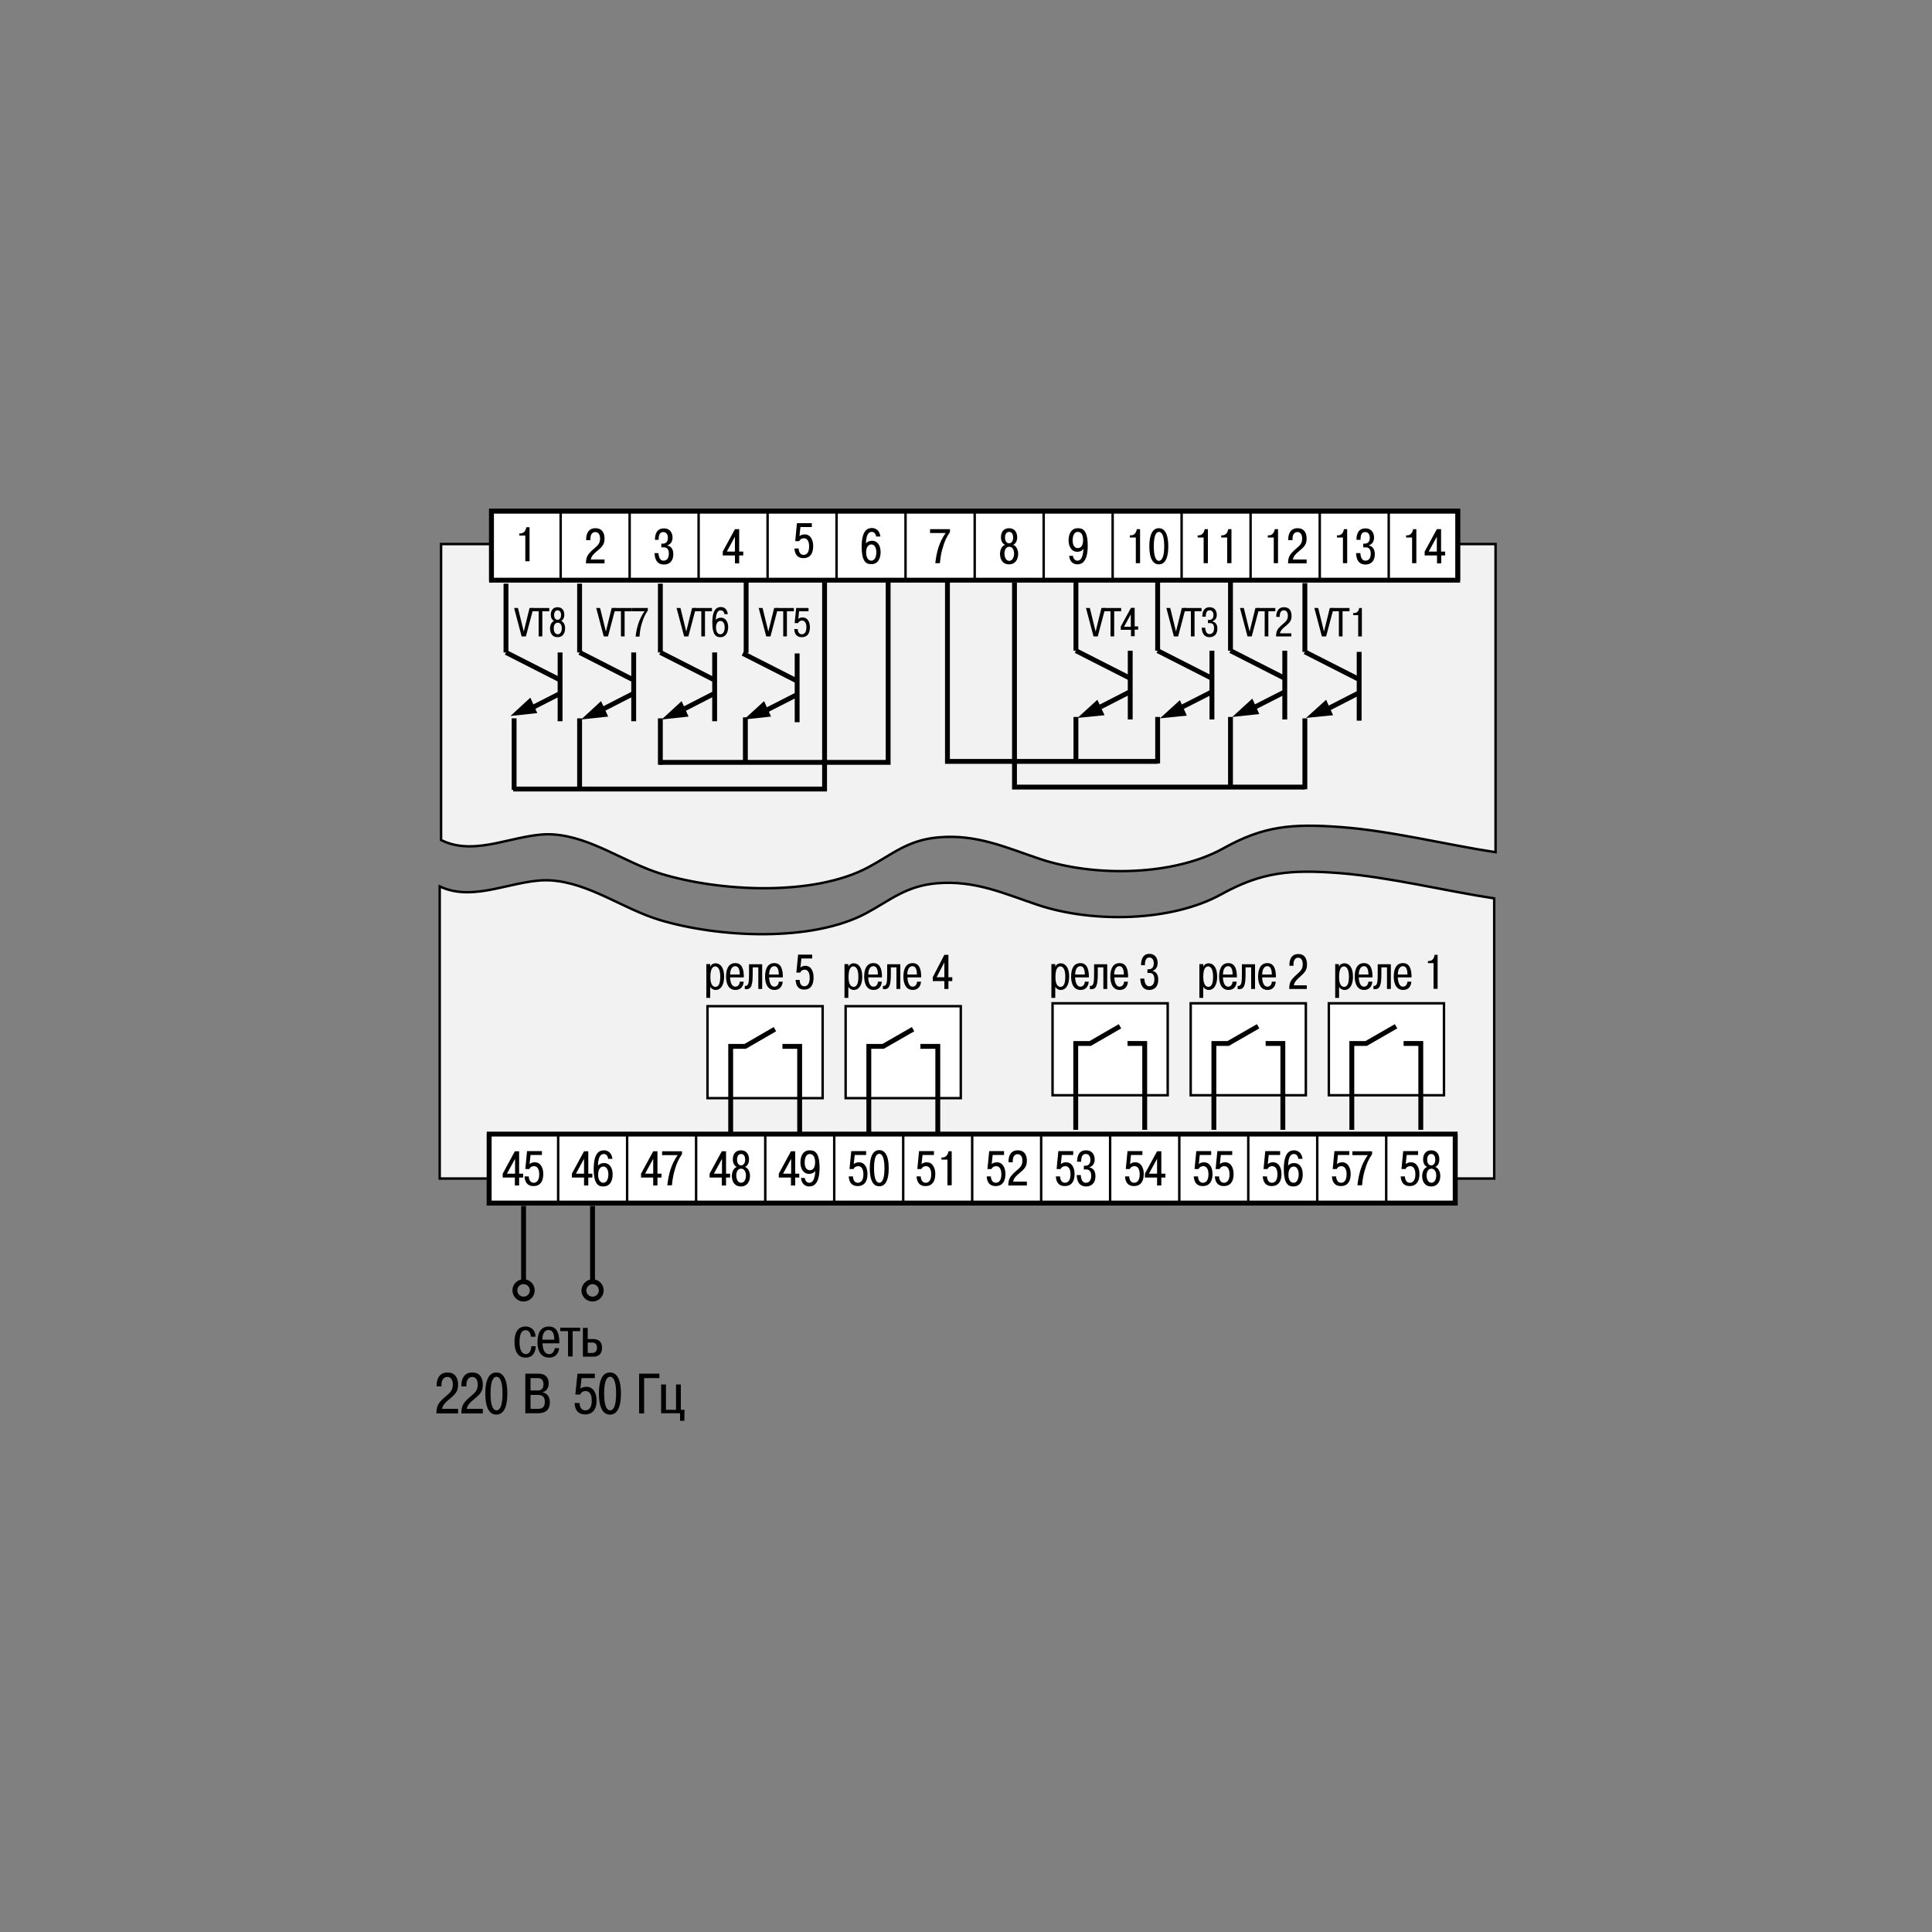 <?xml version="1.0" encoding="utf-8"?>
<!-- Generator: Adobe Illustrator 23.0.1, SVG Export Plug-In . SVG Version: 6.00 Build 0)  -->
<svg version="1.1" id="Layer_1" xmlns="http://www.w3.org/2000/svg" xmlns:xlink="http://www.w3.org/1999/xlink" x="0px" y="0px"
	 width="1000px" height="1000px" viewBox="0 0 1000 1000" enable-background="new 0 0 1000 1000" xml:space="preserve">
<rect x="0" y="0" width="1000" height="1000" fill="#808080" stroke="none"/>
<g>
	<path fill="#F2F2F2" stroke="#000000" stroke-width="1.26" d="M228.3,281.6v153.2c18.4,9.2,39.4-4.1,58-2.9
		c19.8,1.3,37.3,14.7,56,20.4c30.3,9.2,78.9,11.8,107.3-3.5c12.4-6.7,20.4-14.1,36.3-15.4c19.8-1.7,34.8,5.3,52.4,11.2
		c28.5,9.5,69.5,8.7,95.1-5.6c20.6-11.5,35.3-12.8,60.7-10.9c25.8,1.9,55.5,9.3,80,13V281.6H228.3z"/>
	<polyline fill="#FFFFFF" stroke="#000000" stroke-width="2.52" points="254.4,300.4 254.4,264.6 290.2,264.6 754.5,264.6 
		754.5,300.4 	"/>
	<polygon fill="#FFFFFF" stroke="#000000" stroke-width="2.52" points="754.5,300.3 254.4,300.3 254.4,264.6 290.2,264.6 
		754.5,264.6 	"/>
	<line fill="none" stroke="#000000" stroke-width="1.26" x1="290.2" y1="300.3" x2="290.2" y2="264.6"/>
	<line fill="none" stroke="#000000" stroke-width="1.26" x1="325.9" y1="300.3" x2="325.9" y2="264.6"/>
	<line fill="none" stroke="#000000" stroke-width="1.26" x1="361.6" y1="300.3" x2="361.6" y2="264.6"/>
	<line fill="none" stroke="#000000" stroke-width="1.26" x1="397.3" y1="300.3" x2="397.3" y2="264.6"/>
	<line fill="none" stroke="#000000" stroke-width="1.26" x1="433" y1="300.3" x2="433" y2="264.6"/>
	<line fill="none" stroke="#000000" stroke-width="1.26" x1="468.7" y1="300.3" x2="468.7" y2="264.6"/>
	<line fill="none" stroke="#000000" stroke-width="1.26" x1="504.5" y1="300.3" x2="504.5" y2="264.6"/>
	<line fill="none" stroke="#000000" stroke-width="1.26" x1="540.2" y1="300.3" x2="540.2" y2="264.6"/>
	<line fill="none" stroke="#000000" stroke-width="1.26" x1="575.9" y1="300.3" x2="575.9" y2="264.6"/>
	<line fill="none" stroke="#000000" stroke-width="1.26" x1="611.6" y1="300.3" x2="611.6" y2="264.6"/>
	<line fill="none" stroke="#000000" stroke-width="1.26" x1="647.3" y1="300.3" x2="647.3" y2="264.6"/>
	<line fill="none" stroke="#000000" stroke-width="1.26" x1="683.1" y1="300.3" x2="683.1" y2="264.6"/>
	<line fill="none" stroke="#000000" stroke-width="1.26" x1="718.8" y1="300.3" x2="718.8" y2="264.6"/>
	<g>
		<path d="M268.8,276.1h0.6c1.6,0,2.8-1.4,3-3.2h1.7v17.6h-2.2v-13.3h-3.1V276.1z"/>
	</g>
	<g>
		<path d="M312.8,291.6h-9.5c0-3.4,1-4.6,2.9-6.5c2.4-2.3,4.4-3.1,4.4-6.3c0-0.9-0.2-3.4-2.5-3.4c-1.8,0-2.5,1.7-2.5,3.4v0.8h-2.2
			V279c0-2.1,0.8-5.6,4.8-5.6c4.4,0,4.7,4,4.7,5.3c0,3-0.9,4.1-4.4,7c-1.3,1.1-2.4,2.2-2.7,3.9h7.1V291.6z"/>
	</g>
	<g>
		<path d="M340.8,286.2c0.2,3.7,1.9,4,2.6,4c1.9,0,2.8-1.4,2.8-3.7c0-2.9-1.7-3.2-2.6-3.2h-1.3v-1.9h0.5c0.7,0,2.9,0,2.9-3
			c0-1.3-0.5-3-2.4-3c-1.5,0-2.4,1-2.4,4H339c0-2.5,0.7-5.9,4.6-5.9c3.4,0,4.5,2.5,4.5,4.8c0,1.7-0.8,3.4-2.6,3.9v0.2
			c1.2,0.2,3,1.2,3,4.4c0,5.3-4.1,5.4-4.8,5.4c-3.9,0-4.8-3.1-4.9-5.9H340.8z"/>
	</g>
	<g>
		<path d="M374.1,287.5v-2l6.3-11.6h2.2v11.6h2.1v2h-2.1v4.1h-2.2v-4.1H374.1z M380.4,285.5v-7.7l-4.2,7.7H380.4z"/>
	</g>
	<g>
		<path d="M413.4,284c0,1.2,0.6,3.2,2.5,3.2c2.4,0,2.9-2.5,2.9-4.4c0-3.1-1.3-4.2-2.7-4.2c-1.1,0-2.1,0.6-2.4,1.5h-2.1l0.9-9.3h7.7
			v2h-5.9l-0.5,4.7c0.8-0.6,1.6-0.9,2.7-0.9c3.1,0,4.4,3,4.4,6c0,5.9-3.6,6.3-5,6.3c-1,0-4.4-0.1-4.7-5H413.4z"/>
	</g>
	<g>
		<path d="M453.5,277.8c-0.1-0.8-0.6-2.5-2.3-2.5c-1.1,0-2.9,0.7-3,6c0.6-0.9,1.8-1.4,3.1-1.4c3.2,0,4.5,2.8,4.5,5.9
			c0,2.7-1,6.2-4.8,6.2c-2.2,0-5-0.6-5-9c0-8.5,3-9.7,5.3-9.7c0.8,0,3.8,0.2,4.4,4.4H453.5z M451,290.2c1.9,0,2.6-2.4,2.6-4.4
			c0-1.6-0.6-4-2.6-4c-1.4,0-2.7,1.3-2.7,4.1C448.3,288.6,449.4,290.2,451,290.2z"/>
	</g>
	<g>
		<path d="M481.5,273.9h10.2v1.5c-1.8,2.6-2.8,4.8-3.7,8c-0.5,1.6-1.2,4.3-1.5,8.1h-2.4c0.3-2.6,0.8-5.5,1.6-8
			c0.7-2.3,2.1-5.4,3.8-7.6h-8.1V273.9z"/>
	</g>
	<g>
		<path d="M518.1,278.1c0-2.5,1.2-4.7,4.2-4.7c3,0,4.2,2.3,4.2,4.7c0,1.7-0.7,3.3-2.1,3.9c2.5,0.9,2.6,4.2,2.6,4.6
			c0,2.9-1.4,5.5-4.7,5.5c-3.4,0-4.7-2.6-4.7-5.5c0-0.4,0.1-3.7,2.6-4.6C518.8,281.4,518.1,279.9,518.1,278.1z M524.9,286.5
			c0-1.6-0.7-3.5-2.5-3.5s-2.5,1.9-2.5,3.5c0,1.5,0.6,3.8,2.5,3.8C524.3,290.2,524.9,288,524.9,286.5z M524.4,278.2
			c0-0.6-0.1-2.9-2.1-2.9c-2,0-2.1,2.4-2.1,2.9c0,2,0.9,3,2.1,3C523.5,281.2,524.4,280.2,524.4,278.2z"/>
	</g>
	<g>
		<path d="M584.8,277.1h0.6c1.6,0,2.8-1.4,3-3.2h1.7v17.6h-2.2v-13.3h-3.1V277.1z"/>
		<path d="M594.9,282.8c0-9.1,3.7-9.4,4.9-9.4c1.2,0,4.9,0.3,4.9,9.4c0,9.1-3.7,9.3-4.9,9.3C598.7,292.1,594.9,291.8,594.9,282.8z
			 M602.6,282.8c0-6-1.4-7.5-2.7-7.5c-1.3,0-2.7,1.4-2.7,7.5c0,6,1.4,7.5,2.7,7.5C601.1,290.2,602.6,288.8,602.6,282.8z"/>
	</g>
	<g>
		<path d="M619.9,277.1h0.6c1.6,0,2.8-1.4,3-3.2h1.7v17.6h-2.2v-13.3h-3.1V277.1z"/>
		<path d="M632.1,277.1h0.6c1.6,0,2.8-1.4,3-3.2h1.7v17.6h-2.2v-13.3h-3.1V277.1z"/>
	</g>
	<g>
		<path d="M555.4,287.7c0,1.3,1,2.5,2.3,2.5c1.6,0,2.8-1.4,3.1-6.1l0,0c-1,1.3-2.3,1.5-3.2,1.5c-3.1,0-4.5-2.9-4.5-5.9
			c0-3.1,1.2-6.3,4.8-6.3c2.5,0,5.1,0.9,5.1,9.1c0,8.2-3,9.6-5.3,9.6c-3.2,0-4.2-2.7-4.3-4.4H555.4z M557.8,275.3
			c-1.8,0-2.6,2.1-2.6,4.4c0,3.9,2.2,4,2.6,4c1.3,0,2.8-0.8,2.8-4.1C560.6,276.6,559.5,275.3,557.8,275.3z"/>
	</g>
	<g>
		<path d="M656.2,277.1h0.6c1.6,0,2.8-1.4,3-3.2h1.7v17.6h-2.2v-13.3h-3.1V277.1z"/>
		<path d="M676.2,291.6h-9.5c0-3.4,1-4.6,2.9-6.5c2.4-2.3,4.4-3.1,4.4-6.3c0-0.9-0.2-3.4-2.5-3.4c-1.8,0-2.5,1.7-2.5,3.4v0.8h-2.2
			V279c0-2.1,0.8-5.6,4.8-5.6c4.4,0,4.7,4,4.7,5.3c0,3-0.9,4.1-4.4,7c-1.3,1.1-2.4,2.2-2.7,3.9h7.1V291.6z"/>
	</g>
	<g>
		<path d="M692,277.1h0.6c1.6,0,2.8-1.4,3-3.2h1.7v17.6h-2.2v-13.3H692V277.1z"/>
		<path d="M704.1,286.2c0.2,3.7,1.9,4,2.6,4c1.9,0,2.8-1.4,2.8-3.7c0-2.9-1.7-3.2-2.6-3.2h-1.3v-1.9h0.5c0.7,0,2.9,0,2.9-3
			c0-1.3-0.5-3-2.4-3c-1.5,0-2.4,1-2.4,4h-2.1c0-2.5,0.7-5.9,4.6-5.9c3.4,0,4.5,2.5,4.5,4.8c0,1.7-0.8,3.4-2.6,3.9v0.2
			c1.2,0.2,3,1.2,3,4.4c0,5.3-4.1,5.4-4.8,5.4c-3.9,0-4.8-3.1-4.9-5.9H704.1z"/>
	</g>
	<g>
		<path d="M727.8,277.1h0.6c1.6,0,2.8-1.4,3-3.2h1.7v17.6h-2.2v-13.3h-3.1V277.1z"/>
		<path d="M737.4,287.5v-2l6.3-11.6h2.2v11.6h2.1v2H746v4.1h-2.2v-4.1H737.4z M743.7,285.5v-7.7l-4.2,7.7H743.7z"/>
	</g>
	<path fill="none" stroke="#000000" stroke-width="2.52" stroke-miterlimit="2.613" d="M627.3,336.8v35.6 M599.2,336.8l28.1,14.3
		 M611.8,366l15.5-7.9"/>
	<path fill="none" stroke="#000000" stroke-width="2.52" stroke-miterlimit="2.613" d="M599.2,371.1v24.1 M599.2,336.8v-35.6
		 M665,336.8v35.6 M636.9,336.8l28.1,14.3 M649.5,366l15.5-7.9"/>
	<path fill="none" stroke="#000000" stroke-width="2.52" stroke-miterlimit="2.613" d="M636.9,371.1V408 M636.9,336.8v-35.6
		 M703.5,337.4v35.6 M675.4,337.4l28.1,14.3 M688,366.5l15.4-7.9"/>
	<path fill="none" stroke="#000000" stroke-width="2.52" stroke-miterlimit="2.613" d="M675.4,371.8v36.7 M675.4,337.4v-35.6
		 M585,336.8v35.6 M556.9,336.8l28.1,14.3 M569.6,365.9l15.4-7.9"/>
	<path fill="none" stroke="#000000" stroke-width="2.52" stroke-miterlimit="2.613" d="M556.9,371.1v24.1 M556.9,336.8v-35.6
		 M328,337.7v35.6 M300,337.7L328,352 M312.6,366.8l15.4-7.9"/>
	<path fill="none" stroke="#000000" stroke-width="2.52" stroke-miterlimit="2.613" d="M300,371.8v37 M300,337.7v-35.6
		 M369.9,337.7v35.6 M341.8,337.7l28.1,14.3 M354.4,366.8l15.4-7.9"/>
	<path fill="none" stroke="#000000" stroke-width="2.52" stroke-miterlimit="2.613" d="M341.8,371.8v24 M341.8,337.7v-35.6
		 M412.6,338.2v35.6 M384.5,338.2l28.1,14.3 M397.1,367.4l15.5-7.9"/>
	<path fill="none" stroke="#000000" stroke-width="2.52" stroke-miterlimit="2.613" d="M289.9,337.7v35.6 M261.9,337.7l28.1,14.3
		 M274.5,366.8l15.5-7.9"/>
	<path fill="none" stroke="#000000" stroke-width="2.52" stroke-miterlimit="2.613" d="M266.1,371.8v1.4v35.6 M261.9,337.7v-35.6
		 M265.6,408.4h161.2V301.5 M341.2,394.6h44.6h73.9v-93.8 M599.2,394.1H490.4v-90.8v-3.9 M675.4,407.4H525.1V301.6"/>
	<polygon points="274.5,361.1 264.2,370.6 278.1,369.1 	"/>
	<polygon points="311.1,362.9 300.8,372.4 314.8,370.9 	"/>
	<polygon points="352.8,362.9 342.5,372.4 356.4,370.9 	"/>
	<polygon points="395.5,362.9 385.1,372.4 399.1,370.9 	"/>
	<polygon points="568,362.2 557.7,371.6 571.7,370.2 	"/>
	<polygon points="610.7,362.4 600.4,371.8 614.3,370.4 	"/>
	<polygon points="648.2,361.6 637.8,371.1 651.8,369.6 	"/>
	<polygon points="686.4,362.2 676,371.6 690,370.2 	"/>
	<g>
		<g>
			<path d="M688.3,314.7h2l-3.9,14.7h-2.2l-3.9-14.7h2l3,12.2L688.3,314.7z"/>
			<path d="M689.4,316.4v-1.7h9.1v1.7h-3.6v13h-1.9v-13H689.4z"/>
			<path d="M700.5,317.3h0.5c1.4,0,2.4-1.2,2.5-2.6h1.4v14.7H703v-11h-2.6V317.3z"/>
		</g>
		<g>
			<path d="M649.8,314.7h2l-3.9,14.7h-2.2l-3.9-14.7h2l3,12.2L649.8,314.7z"/>
			<path d="M651,316.4v-1.7h9.1v1.7h-3.6v13h-1.9v-13H651z"/>
			<path d="M668.4,329.4h-7.9c0-2.8,0.8-3.9,2.4-5.4c2-1.9,3.7-2.6,3.7-5.3c0-0.8-0.2-2.8-2.1-2.8c-1.5,0-2.1,1.4-2.1,2.8v0.6h-1.8
				V319c0-1.7,0.6-4.7,4-4.7c3.7,0,3.9,3.3,3.9,4.5c0,2.5-0.8,3.4-3.7,5.8c-1.1,0.9-2,1.8-2.3,3.2h5.9V329.4z"/>
		</g>
		<g>
			<path d="M611.7,314.7h2l-3.9,14.7h-2.2l-3.9-14.7h2l3,12.2L611.7,314.7z"/>
			<path d="M612.8,316.4v-1.7h9.1v1.7h-3.6v13h-1.9v-13H612.8z"/>
			<path d="M623.8,324.9c0.2,3,1.6,3.3,2.2,3.3c1.6,0,2.4-1.2,2.4-3.1c0-2.4-1.4-2.6-2.1-2.6h-1.1v-1.6h0.4c0.5,0,2.5,0,2.5-2.5
				c0-1.1-0.4-2.5-2-2.5c-1.2,0-2,0.8-2,3.3h-1.8c0-2.1,0.6-4.9,3.8-4.9c2.8,0,3.7,2.1,3.7,4c0,1.4-0.7,2.8-2.2,3.2v0.2
				c1,0.2,2.5,1,2.5,3.6c0,4.4-3.4,4.5-4,4.5c-3.2,0-4-2.6-4.1-4.9H623.8z"/>
		</g>
		<g>
			<path d="M570.1,314.7h2l-3.9,14.7H566l-3.9-14.7h2l3,12.2L570.1,314.7z"/>
			<path d="M571.2,316.4v-1.7h9.1v1.7h-3.6v13h-1.9v-13H571.2z"/>
			<path d="M580.1,326v-1.7l5.3-9.7h1.9v9.6h1.8v1.7h-1.8v3.4h-1.9V326H580.1z M585.3,324.4v-6.4l-3.5,6.4H585.3z"/>
		</g>
		<g>
			<path d="M400.7,314.7h2l-3.9,14.7h-2.2l-3.9-14.7h2l3,12.2L400.7,314.7z"/>
			<path d="M401.8,316.4v-1.7h9.1v1.7h-3.6v13h-1.9v-13H401.8z"/>
			<path d="M412.9,325.7c0,1,0.5,2.6,2.1,2.6c2,0,2.4-2.1,2.4-3.6c0-2.6-1.1-3.5-2.3-3.5c-0.9,0-1.7,0.5-2,1.3h-1.8l0.8-7.8h6.4v1.7
				h-4.9l-0.4,3.9c0.7-0.5,1.3-0.7,2.3-0.7c2.6,0,3.7,2.5,3.7,5c0,4.9-3,5.2-4.2,5.2c-0.8,0-3.7,0-3.9-4.2H412.9z"/>
		</g>
		<g>
			<path d="M358.2,314.7h2l-3.9,14.7h-2.2l-3.9-14.7h2l3,12.2L358.2,314.7z"/>
			<path d="M359.4,316.4v-1.7h9.1v1.7h-3.6v13H363v-13H359.4z"/>
			<path d="M375,318c-0.1-0.7-0.5-2.1-2-2.1c-0.9,0-2.4,0.5-2.5,5c0.5-0.7,1.5-1.2,2.6-1.2c2.6,0,3.8,2.4,3.8,4.9
				c0,2.2-0.9,5.2-4,5.2c-1.8,0-4.2-0.5-4.2-7.5c0-7.1,2.5-8.1,4.4-8.1c0.7,0,3.2,0.1,3.6,3.7H375z M372.9,328.3
				c1.6,0,2.2-2,2.2-3.6c0-1.3-0.5-3.3-2.2-3.3c-1.2,0-2.3,1.1-2.3,3.4C370.6,327,371.5,328.3,372.9,328.3z"/>
		</g>
		<g>
			<path d="M316.6,314.7h2l-3.9,14.7h-2.2l-3.9-14.7h2l3,12.2L316.6,314.7z"/>
			<path d="M317.8,316.4v-1.7h9.1v1.7h-3.6v13h-1.9v-13H317.8z"/>
			<path d="M326.8,314.7h8.5v1.3c-1.5,2.2-2.3,4-3.1,6.7c-0.4,1.3-1,3.6-1.2,6.8h-2c0.2-2.2,0.7-4.6,1.4-6.7
				c0.6-1.9,1.8-4.5,3.2-6.4h-6.7V314.7z"/>
		</g>
		<g>
			<path d="M274.1,314.7h2l-3.9,14.7H270l-3.9-14.7h2l3,12.2L274.1,314.7z"/>
			<path d="M275.2,316.4v-1.7h9.1v1.7h-3.6v13h-1.9v-13H275.2z"/>
			<path d="M285.1,318.2c0-2.1,1-3.9,3.5-3.9c2.5,0,3.5,1.9,3.5,3.9c0,1.4-0.6,2.7-1.7,3.2c2.1,0.7,2.1,3.5,2.1,3.8
				c0,2.5-1.2,4.6-3.9,4.6c-2.8,0-3.9-2.1-3.9-4.6c0-0.3,0.1-3.1,2.1-3.8C285.7,320.9,285.1,319.7,285.1,318.2z M290.8,325.2
				c0-1.3-0.5-2.9-2.1-2.9s-2.1,1.6-2.1,2.9c0,1.3,0.5,3.1,2.1,3.1C290.3,328.3,290.8,326.4,290.8,325.2z M290.4,318.3
				c0-0.5-0.1-2.4-1.8-2.4c-1.7,0-1.8,2-1.8,2.4c0,1.7,0.8,2.5,1.8,2.5C289.6,320.8,290.4,320,290.4,318.3z"/>
		</g>
	</g>
	<path fill="#F2F2F2" stroke="#000000" stroke-width="1.26" d="M693,451.9c-25.3-1.9-40-0.5-60.7,10.9
		c-25.7,14.3-66.6,15.1-95.1,5.6c-17.6-5.9-32.6-12.9-52.4-11.2c-15.9,1.4-23.9,8.7-36.3,15.4c-28.4,15.3-76.9,12.7-107.3,3.5
		c-18.7-5.7-36.2-19.1-56-20.4c-18.5-1.2-39.3,11.8-57.6,3.1v151.2h545.8V465C748.8,461.3,718.9,453.9,693,451.9z"/>
	<g>
		<polyline fill="#FFFFFF" stroke="#000000" stroke-width="2.52" points="753.2,587.1 753.2,622.7 253.2,622.7 253.2,587.1 		"/>
		<polygon fill="#FFFFFF" stroke="#000000" stroke-width="2.52" points="753.2,622.7 253.2,622.7 253.2,587 288.9,587 753.2,587 
					"/>
		<line fill="none" stroke="#000000" stroke-width="1.26" x1="288.9" y1="622.7" x2="288.9" y2="587"/>
		<line fill="none" stroke="#000000" stroke-width="1.26" x1="324.6" y1="622.7" x2="324.6" y2="587"/>
		<line fill="none" stroke="#000000" stroke-width="1.26" x1="360.3" y1="622.7" x2="360.3" y2="587"/>
		<line fill="none" stroke="#000000" stroke-width="1.26" x1="396.1" y1="622.7" x2="396.1" y2="587"/>
		<line fill="none" stroke="#000000" stroke-width="1.26" x1="431.8" y1="622.7" x2="431.8" y2="587"/>
		<line fill="none" stroke="#000000" stroke-width="1.26" x1="467.5" y1="622.7" x2="467.5" y2="587"/>
		<line fill="none" stroke="#000000" stroke-width="1.26" x1="503.2" y1="622.7" x2="503.2" y2="587"/>
		<line fill="none" stroke="#000000" stroke-width="1.26" x1="538.9" y1="622.7" x2="538.9" y2="587"/>
		<line fill="none" stroke="#000000" stroke-width="1.26" x1="574.6" y1="622.7" x2="574.6" y2="587"/>
		<line fill="none" stroke="#000000" stroke-width="1.26" x1="610.4" y1="622.7" x2="610.4" y2="587"/>
		<line fill="none" stroke="#000000" stroke-width="1.26" x1="646.1" y1="622.7" x2="646.1" y2="587"/>
		<line fill="none" stroke="#000000" stroke-width="1.26" x1="681.8" y1="622.7" x2="681.8" y2="587"/>
		<line fill="none" stroke="#000000" stroke-width="1.26" x1="717.5" y1="622.7" x2="717.5" y2="587"/>
		<g>
			<path d="M260.2,609.5v-2l6.3-11.6h2.2v11.6h2.1v2h-2.1v4.1h-2.2v-4.1H260.2z M266.6,607.5v-7.7l-4.2,7.7H266.6z"/>
			<path d="M273.7,609c0,1.2,0.6,3.2,2.5,3.2c2.4,0,2.9-2.5,2.9-4.4c0-3.1-1.3-4.2-2.7-4.2c-1.1,0-2.1,0.6-2.4,1.5h-2.1l0.9-9.3h7.7
				v2h-5.9l-0.5,4.7c0.8-0.6,1.6-0.9,2.7-0.9c3.1,0,4.4,3,4.4,6c0,5.9-3.6,6.3-5,6.3c-1,0-4.4,0-4.7-5H273.7z"/>
		</g>
		<g>
			<path d="M296,609.5v-2l6.3-11.6h2.2v11.6h2.1v2h-2.1v4.1h-2.2v-4.1H296z M302.3,607.5v-7.7l-4.2,7.7H302.3z"/>
			<path d="M314.8,599.8c-0.1-0.8-0.6-2.5-2.3-2.5c-1.1,0-2.9,0.7-3,6.1c0.6-0.9,1.8-1.4,3.1-1.4c3.2,0,4.5,2.8,4.5,5.9
				c0,2.7-1,6.2-4.8,6.2c-2.2,0-5-0.6-5-9c0-8.5,3-9.7,5.3-9.7c0.8,0,3.8,0.2,4.4,4.4H314.8z M312.3,612.2c1.9,0,2.6-2.4,2.6-4.4
				c0-1.6-0.6-4-2.6-4c-1.4,0-2.7,1.3-2.7,4.1C309.5,610.6,310.7,612.2,312.3,612.2z"/>
		</g>
		<g>
			<path d="M331.8,609.5v-2l6.3-11.6h2.2v11.6h2.1v2h-2.1v4.1h-2.2v-4.1H331.8z M338.1,607.5v-7.7l-4.2,7.7H338.1z"/>
			<path d="M342.7,595.9H353v1.5c-1.8,2.6-2.8,4.8-3.7,8c-0.5,1.6-1.2,4.3-1.5,8.1h-2.4c0.3-2.6,0.8-5.5,1.6-8
				c0.7-2.3,2.1-5.4,3.8-7.6h-8.1V595.9z"/>
		</g>
		<g>
			<path d="M367.3,609.5v-2l6.3-11.6h2.2v11.6h2.1v2h-2.1v4.1h-2.2v-4.1H367.3z M373.7,607.5v-7.7l-4.2,7.7H373.7z"/>
			<path d="M379.3,600.1c0-2.5,1.2-4.7,4.2-4.7c3,0,4.2,2.3,4.2,4.7c0,1.7-0.7,3.3-2.1,3.9c2.5,0.9,2.6,4.2,2.6,4.6
				c0,2.9-1.4,5.5-4.7,5.5c-3.4,0-4.7-2.6-4.7-5.5c0-0.4,0.1-3.7,2.6-4.6C380,603.4,379.3,601.9,379.3,600.1z M386.1,608.4
				c0-1.6-0.7-3.5-2.5-3.5c-1.9,0-2.5,1.9-2.5,3.5c0,1.5,0.6,3.8,2.5,3.8C385.5,612.2,386.1,610,386.1,608.4z M385.7,600.2
				c0-0.6-0.1-2.9-2.1-2.9c-2,0-2.1,2.4-2.1,2.9c0,2,0.9,3,2.1,3C384.7,603.2,385.7,602.2,385.7,600.2z"/>
		</g>
		<g>
			<path d="M403.1,609.5v-2l6.3-11.6h2.2v11.6h2.1v2h-2.1v4.1h-2.2v-4.1H403.1z M409.5,607.5v-7.7l-4.2,7.7H409.5z"/>
			<path d="M416.6,609.7c0,1.3,1,2.5,2.3,2.5c1.6,0,2.8-1.4,3.1-6.1l0,0c-1,1.3-2.3,1.5-3.2,1.5c-3.1,0-4.5-2.9-4.5-5.9
				c0-3.1,1.2-6.3,4.8-6.3c2.5,0,5.1,0.9,5.1,9.1c0,8.2-3,9.6-5.3,9.6c-3.2,0-4.2-2.7-4.3-4.4H416.6z M419.1,597.3
				c-1.8,0-2.6,2.1-2.6,4.4c0,3.9,2.2,4,2.6,4c1.3,0,2.8-0.8,2.8-4.1C421.9,598.6,420.7,597.3,419.1,597.3z"/>
		</g>
		<g>
			<path d="M441.5,609c0,1.2,0.6,3.2,2.5,3.2c2.4,0,2.9-2.5,2.9-4.4c0-3.1-1.3-4.2-2.7-4.2c-1.1,0-2.1,0.6-2.4,1.5h-2.1l0.9-9.3h7.7
				v2h-5.9l-0.5,4.7c0.8-0.6,1.6-0.9,2.7-0.9c3.1,0,4.4,3,4.4,6c0,5.9-3.6,6.3-5,6.3c-1,0-4.4,0-4.7-5H441.5z"/>
			<path d="M450.2,604.7c0-9.1,3.7-9.4,4.9-9.4s4.9,0.3,4.9,9.4c0,9.1-3.7,9.3-4.9,9.3S450.2,613.8,450.2,604.7z M457.8,604.7
				c0-6-1.4-7.5-2.7-7.5c-1.3,0-2.7,1.4-2.7,7.5c0,6,1.4,7.5,2.7,7.5C456.4,612.2,457.8,610.8,457.8,604.7z"/>
		</g>
		<g>
			<path d="M476.6,609c0,1.2,0.6,3.2,2.5,3.2c2.4,0,2.9-2.5,2.9-4.4c0-3.1-1.3-4.2-2.7-4.2c-1.1,0-2.1,0.6-2.4,1.5h-2.1l0.9-9.3h7.7
				v2h-5.9l-0.5,4.7c0.8-0.6,1.6-0.9,2.7-0.9c3.1,0,4.4,3,4.4,6c0,5.9-3.6,6.3-5,6.3c-1,0-4.4,0-4.7-5H476.6z"/>
			<path d="M487.3,599.1h0.6c1.6,0,2.8-1.4,3-3.2h1.7v17.6h-2.2v-13.3h-3.1V599.1z"/>
		</g>
		<g>
			<path d="M512.9,609c0,1.2,0.6,3.2,2.5,3.2c2.4,0,2.9-2.5,2.9-4.4c0-3.1-1.3-4.2-2.7-4.2c-1.1,0-2.1,0.6-2.4,1.5h-2.1l0.9-9.3h7.7
				v2h-5.9l-0.5,4.7c0.8-0.6,1.6-0.9,2.7-0.9c3.1,0,4.4,3,4.4,6c0,5.9-3.6,6.3-5,6.3c-1,0-4.4,0-4.7-5H512.9z"/>
			<path d="M531.4,613.6h-9.5c0-3.4,1-4.6,2.9-6.5c2.4-2.3,4.4-3.1,4.4-6.3c0-0.9-0.2-3.4-2.5-3.4c-1.8,0-2.5,1.7-2.5,3.4v0.8h-2.2
				V601c0-2.1,0.8-5.6,4.8-5.6c4.4,0,4.7,4,4.7,5.3c0,3-0.9,4.1-4.4,7c-1.3,1.1-2.4,2.2-2.7,3.9h7.1V613.6z"/>
		</g>
		<g>
			<path d="M584.5,609c0,1.2,0.6,3.2,2.5,3.2c2.4,0,2.9-2.5,2.9-4.4c0-3.1-1.3-4.2-2.7-4.2c-1.1,0-2.1,0.6-2.4,1.5h-2.1l0.9-9.3h7.7
				v2h-5.9l-0.5,4.7c0.8-0.6,1.6-0.9,2.7-0.9c3.1,0,4.4,3,4.4,6c0,5.9-3.6,6.3-5,6.3c-1,0-4.4,0-4.7-5H584.5z"/>
			<path d="M592.6,609.5v-2l6.3-11.6h2.2v11.6h2.1v2h-2.1v4.1h-2.2v-4.1H592.6z M598.9,607.5v-7.7l-4.2,7.7H598.9z"/>
		</g>
		<g>
			<path d="M620.1,609c0,1.2,0.6,3.2,2.5,3.2c2.4,0,2.9-2.5,2.9-4.4c0-3.1-1.3-4.2-2.7-4.2c-1.1,0-2.1,0.6-2.4,1.5h-2.1l0.9-9.3h7.7
				v2H621l-0.5,4.7c0.8-0.6,1.6-0.9,2.7-0.9c3.1,0,4.4,3,4.4,6c0,5.9-3.6,6.3-5,6.3c-1,0-4.4,0-4.7-5H620.1z"/>
			<path d="M631,609c0,1.2,0.6,3.2,2.5,3.2c2.4,0,2.9-2.5,2.9-4.4c0-3.1-1.3-4.2-2.7-4.2c-1.1,0-2.1,0.6-2.4,1.5h-2.1l0.9-9.3h7.7v2
				h-5.9l-0.5,4.7c0.8-0.6,1.6-0.9,2.7-0.9c3.1,0,4.4,3,4.4,6c0,5.9-3.6,6.3-5,6.3c-1,0-4.4,0-4.7-5H631z"/>
		</g>
		<g>
			<path d="M548.7,609c0,1.2,0.6,3.2,2.5,3.2c2.4,0,2.9-2.5,2.9-4.4c0-3.1-1.3-4.2-2.7-4.2c-1.1,0-2.1,0.6-2.4,1.5h-2.1l0.9-9.3h7.7
				v2h-5.9l-0.5,4.7c0.8-0.6,1.6-0.9,2.7-0.9c3.1,0,4.4,3,4.4,6c0,5.9-3.6,6.3-5,6.3c-1,0-4.4,0-4.7-5H548.7z"/>
			<path d="M559.4,608.2c0.2,3.7,1.9,4,2.6,4c1.9,0,2.8-1.4,2.8-3.7c0-2.9-1.7-3.2-2.6-3.2H561v-1.9h0.5c0.7,0,2.9,0,2.9-3.1
				c0-1.3-0.5-3-2.4-3c-1.5,0-2.4,1-2.4,4h-2.1c0-2.5,0.7-5.9,4.6-5.9c3.4,0,4.5,2.5,4.5,4.8c0,1.7-0.8,3.4-2.6,3.9v0.2
				c1.2,0.2,3,1.2,3,4.4c0,5.3-4.1,5.4-4.8,5.4c-3.9,0-4.8-3.1-4.9-5.9H559.4z"/>
		</g>
		<g>
			<path d="M655.8,609c0,1.2,0.6,3.2,2.5,3.2c2.4,0,2.9-2.5,2.9-4.4c0-3.1-1.3-4.2-2.7-4.2c-1.1,0-2.1,0.6-2.4,1.5H654l0.9-9.3h7.7
				v2h-5.9l-0.5,4.7c0.8-0.6,1.6-0.9,2.7-0.9c3.1,0,4.4,3,4.4,6c0,5.9-3.6,6.3-5,6.3c-1,0-4.4,0-4.7-5H655.8z"/>
			<path d="M672,599.8c-0.1-0.8-0.6-2.5-2.3-2.5c-1.1,0-2.9,0.7-3,6.1c0.6-0.9,1.8-1.4,3.1-1.4c3.2,0,4.5,2.8,4.5,5.9
				c0,2.7-1,6.2-4.8,6.2c-2.2,0-5-0.6-5-9c0-8.5,3-9.7,5.3-9.7c0.8,0,3.8,0.2,4.4,4.4H672z M669.6,612.2c1.9,0,2.6-2.4,2.6-4.4
				c0-1.6-0.6-4-2.6-4c-1.4,0-2.7,1.3-2.7,4.1C666.8,610.6,667.9,612.2,669.6,612.2z"/>
		</g>
		<g>
			<path d="M691.6,609c0,1.2,0.6,3.2,2.5,3.2c2.4,0,2.9-2.5,2.9-4.4c0-3.1-1.3-4.2-2.7-4.2c-1.1,0-2.1,0.6-2.4,1.5h-2.1l0.9-9.3h7.7
				v2h-5.9l-0.5,4.7c0.8-0.6,1.6-0.9,2.7-0.9c3.1,0,4.4,3,4.4,6c0,5.9-3.6,6.3-5,6.3c-1,0-4.4,0-4.7-5H691.6z"/>
			<path d="M700,595.9h10.2v1.5c-1.8,2.6-2.8,4.8-3.7,8c-0.5,1.6-1.2,4.3-1.5,8.1h-2.4c0.3-2.6,0.8-5.5,1.6-8
				c0.7-2.3,2.1-5.4,3.8-7.6H700V595.9z"/>
		</g>
		<g>
			<path d="M727.2,609c0,1.2,0.6,3.2,2.5,3.2c2.4,0,2.9-2.5,2.9-4.4c0-3.1-1.3-4.2-2.7-4.2c-1.1,0-2.1,0.6-2.4,1.5h-2.1l0.9-9.3h7.7
				v2h-5.9l-0.5,4.7c0.8-0.6,1.6-0.9,2.7-0.9c3.1,0,4.4,3,4.4,6c0,5.9-3.6,6.3-5,6.3c-1,0-4.4,0-4.7-5H727.2z"/>
			<path d="M736.6,600.1c0-2.5,1.2-4.7,4.2-4.7c3,0,4.2,2.3,4.2,4.7c0,1.7-0.7,3.3-2.1,3.9c2.5,0.9,2.6,4.2,2.6,4.6
				c0,2.9-1.4,5.5-4.7,5.5c-3.4,0-4.7-2.6-4.7-5.5c0-0.4,0.1-3.7,2.6-4.6C737.3,603.4,736.6,601.9,736.6,600.1z M743.4,608.4
				c0-1.6-0.7-3.5-2.5-3.5s-2.5,1.9-2.5,3.5c0,1.5,0.6,3.8,2.5,3.8C742.8,612.2,743.4,610,743.4,608.4z M742.9,600.2
				c0-0.6-0.1-2.9-2.1-2.9c-2,0-2.1,2.4-2.1,2.9c0,2,0.9,3,2.1,3C742,603.2,742.9,602.2,742.9,600.2z"/>
		</g>
	</g>
	<rect x="366.2" y="520.8" fill="#FFFFFF" stroke="#000000" stroke-width="1.26" width="59.6" height="47.6"/>
	<rect x="437.7" y="520.8" fill="#FFFFFF" stroke="#000000" stroke-width="1.26" width="59.6" height="47.6"/>
	<rect x="544.8" y="519.3" fill="#FFFFFF" stroke="#000000" stroke-width="1.26" width="59.6" height="47.6"/>
	<rect x="616.3" y="519.3" fill="#FFFFFF" stroke="#000000" stroke-width="1.26" width="59.6" height="47.6"/>
	<rect x="687.8" y="519.3" fill="#FFFFFF" stroke="#000000" stroke-width="1.26" width="59.6" height="47.6"/>
	<g>
		<path d="M367.6,499.1v1.3h0c0.4-1,1.4-1.8,2.8-1.8c2.4,0,4.4,2.1,4.4,6.9c0,4.2-1.6,6.9-4.4,6.9c-1.2,0-2.3-0.7-2.8-1.6v5.7h-2
			v-17.5H367.6z M370.3,510.8c1.4,0,2.5-1.2,2.5-5.3c0-4.6-1.7-5.3-2.6-5.3c-1.2,0-2.5,1.1-2.5,5.4
			C367.6,510.4,369.6,510.8,370.3,510.8z"/>
		<path d="M384.9,508.2c-0.1,1.8-1.1,4.2-4.2,4.2c-4.8,0-4.9-5.7-4.9-6.9c0-3.8,1.2-7,4.8-7c2.1,0,4.2,1.1,4.4,6.3
			c0,0.4,0,0.7,0,1.1h-7.1c0,1.8,0.6,4.8,2.7,4.8c1.6,0,2.3-1.5,2.3-2.6H384.9z M382.9,504.4c0-4-1.6-4.3-2.3-4.3
			c-2.4,0-2.7,3.2-2.7,4.3H382.9z"/>
		<path d="M394.5,499.1v12.8h-2v-11.2h-2.9v3.2c0,5.7-0.6,8.1-3.3,8.1c-0.3,0-0.5,0-0.8-0.1v-1.6c0.1,0,0.3,0,0.4,0
			c1.7,0,1.8-2.4,1.8-6.4v-4.8H394.5z"/>
		<path d="M405.1,508.2c-0.1,1.8-1.2,4.2-4.2,4.2c-4.8,0-4.9-5.7-4.9-6.9c0-3.8,1.2-7,4.8-7c2.1,0,4.2,1.1,4.4,6.3
			c0,0.4,0,0.7,0,1.1h-7.1c0,1.8,0.6,4.8,2.7,4.8c1.6,0,2.3-1.5,2.3-2.6H405.1z M403.1,504.4c0-4-1.6-4.3-2.3-4.3
			c-2.4,0-2.7,3.2-2.7,4.3H403.1z"/>
		<path d="M413.9,507.3c0,1.2,0.5,3.2,2.4,3.2c2.3,0,2.8-2.5,2.8-4.4c0-3.1-1.2-4.2-2.6-4.2c-1.1,0-2,0.6-2.3,1.5h-2l0.9-9.3h7.3v2
			h-5.6l-0.5,4.7c0.7-0.6,1.5-0.9,2.6-0.9c3,0,4.2,3,4.2,6c0,5.9-3.4,6.3-4.8,6.3c-1,0-4.2,0-4.5-5H413.9z"/>
	</g>
	<polyline fill="none" stroke="#000000" stroke-width="2.52" points="413.9,586.3 413.9,541.6 405,541.6 	"/>
	<polyline fill="none" stroke="#000000" stroke-width="2.52" points="401.1,532.7 385.7,541.6 378.2,541.6 378.2,586.3 	"/>
	<g>
		<path d="M439.1,499.1v1.3h0c0.4-1,1.4-1.8,2.8-1.8c2.4,0,4.4,2.1,4.4,6.9c0,4.2-1.6,6.9-4.4,6.9c-1.2,0-2.3-0.7-2.8-1.6v5.7h-2
			v-17.5H439.1z M441.8,510.8c1.4,0,2.5-1.2,2.5-5.3c0-4.6-1.7-5.3-2.6-5.3c-1.2,0-2.5,1.1-2.5,5.4
			C439.1,510.4,441.2,510.8,441.8,510.8z"/>
		<path d="M456.4,508.2c-0.1,1.8-1.1,4.2-4.2,4.2c-4.8,0-4.9-5.7-4.9-6.9c0-3.8,1.2-7,4.8-7c2.1,0,4.2,1.1,4.4,6.3
			c0,0.4,0,0.7,0,1.1h-7.1c0,1.8,0.6,4.8,2.7,4.8c1.6,0,2.3-1.5,2.3-2.6H456.4z M454.4,504.4c0-4-1.6-4.3-2.3-4.3
			c-2.4,0-2.7,3.2-2.7,4.3H454.4z"/>
		<path d="M466,499.1v12.8h-2v-11.2h-2.9v3.2c0,5.7-0.6,8.1-3.3,8.1c-0.3,0-0.5,0-0.8-0.1v-1.6c0.1,0,0.3,0,0.4,0
			c1.7,0,1.8-2.4,1.8-6.4v-4.8H466z"/>
		<path d="M476.7,508.2c-0.1,1.8-1.2,4.2-4.2,4.2c-4.8,0-4.9-5.7-4.9-6.9c0-3.8,1.2-7,4.8-7c2.1,0,4.2,1.1,4.4,6.3
			c0,0.4,0,0.7,0,1.1h-7.1c0,1.8,0.6,4.8,2.7,4.8c1.6,0,2.2-1.5,2.3-2.6H476.7z M474.6,504.4c0-4-1.6-4.3-2.3-4.3
			c-2.4,0-2.7,3.2-2.7,4.3H474.6z"/>
		<path d="M482.8,507.8v-2l6-11.6h2.1v11.6h2v2h-2v4.1h-2.1v-4.1H482.8z M488.8,505.8v-7.7l-4,7.7H488.8z"/>
	</g>
	<polyline fill="none" stroke="#000000" stroke-width="2.52" points="485.4,586.3 485.4,541.6 476.4,541.6 	"/>
	<polyline fill="none" stroke="#000000" stroke-width="2.52" points="472.6,532.7 457.1,541.6 449.7,541.6 449.7,586.3 	"/>
	<g>
		<path d="M546.2,499.1v1.3h0c0.4-1,1.4-1.8,2.8-1.8c2.4,0,4.4,2.1,4.4,6.9c0,4.2-1.6,6.9-4.4,6.9c-1.2,0-2.3-0.7-2.8-1.6v5.7h-2
			v-17.5H546.2z M548.9,510.8c1.4,0,2.5-1.2,2.5-5.3c0-4.6-1.7-5.3-2.6-5.3c-1.2,0-2.5,1.1-2.5,5.4
			C546.2,510.4,548.2,510.8,548.9,510.8z"/>
		<path d="M563.5,508.2c-0.1,1.8-1.1,4.2-4.2,4.2c-4.8,0-4.9-5.7-4.9-6.9c0-3.8,1.2-7,4.8-7c2.1,0,4.2,1.1,4.4,6.3
			c0,0.4,0,0.7,0,1.1h-7.1c0,1.8,0.6,4.8,2.7,4.8c1.6,0,2.3-1.5,2.3-2.6H563.5z M561.5,504.4c0-4-1.6-4.3-2.3-4.3
			c-2.4,0-2.7,3.2-2.7,4.3H561.5z"/>
		<path d="M573.1,499.1v12.8h-2v-11.2h-2.9v3.2c0,5.7-0.6,8.1-3.3,8.1c-0.3,0-0.6,0-0.8-0.1v-1.6c0.1,0,0.3,0,0.4,0
			c1.7,0,1.8-2.4,1.8-6.4v-4.8H573.1z"/>
		<path d="M583.8,508.2c-0.1,1.8-1.1,4.2-4.2,4.2c-4.8,0-4.9-5.7-4.9-6.9c0-3.8,1.2-7,4.8-7c2.1,0,4.2,1.1,4.4,6.3
			c0,0.4,0,0.7,0,1.1h-7.1c0,1.8,0.6,4.8,2.7,4.8c1.6,0,2.3-1.5,2.3-2.6H583.8z M581.7,504.4c0-4-1.6-4.3-2.3-4.3
			c-2.4,0-2.7,3.2-2.7,4.3H581.7z"/>
		<path d="M592.3,506.5c0.2,3.7,1.8,4,2.5,4c1.8,0,2.7-1.4,2.7-3.7c0-2.9-1.6-3.2-2.4-3.2h-1.2v-1.9h0.5c0.6,0,2.8,0,2.8-3.1
			c0-1.3-0.5-3-2.3-3c-1.4,0-2.3,1-2.3,4h-2c0-2.5,0.7-5.9,4.3-5.9c3.2,0,4.3,2.5,4.3,4.8c0,1.7-0.8,3.4-2.5,3.9v0.2
			c1.1,0.2,2.8,1.2,2.8,4.4c0,5.3-3.9,5.4-4.6,5.4c-3.7,0-4.6-3.1-4.7-5.9H592.3z"/>
	</g>
	<polyline fill="none" stroke="#000000" stroke-width="2.52" points="592.5,584.8 592.5,540.1 583.6,540.1 	"/>
	<polyline fill="none" stroke="#000000" stroke-width="2.52" points="579.7,531.2 564.3,540.1 556.8,540.1 556.8,584.8 	"/>
	<g>
		<path d="M622.8,499.1v1.3h0c0.4-1,1.4-1.8,2.8-1.8c2.4,0,4.4,2.1,4.4,6.9c0,4.2-1.6,6.9-4.4,6.9c-1.2,0-2.3-0.7-2.8-1.6v5.7h-2
			v-17.5H622.8z M625.4,510.8c1.4,0,2.5-1.2,2.5-5.3c0-4.6-1.7-5.3-2.6-5.3c-1.2,0-2.5,1.1-2.5,5.4
			C622.8,510.4,624.8,510.8,625.4,510.8z"/>
		<path d="M640.1,508.2c-0.1,1.8-1.1,4.2-4.2,4.2c-4.8,0-4.9-5.7-4.9-6.9c0-3.8,1.2-7,4.8-7c2.1,0,4.2,1.1,4.4,6.3
			c0,0.4,0,0.7,0,1.1H633c0,1.8,0.6,4.8,2.7,4.8c1.6,0,2.2-1.5,2.3-2.6H640.1z M638,504.4c0-4-1.6-4.3-2.3-4.3
			c-2.4,0-2.7,3.2-2.7,4.3H638z"/>
		<path d="M649.6,499.1v12.8h-2v-11.2h-2.9v3.2c0,5.7-0.6,8.1-3.3,8.1c-0.3,0-0.5,0-0.8-0.1v-1.6c0.1,0,0.3,0,0.4,0
			c1.7,0,1.8-2.4,1.8-6.4v-4.8H649.6z"/>
		<path d="M660.3,508.2c-0.1,1.8-1.1,4.2-4.2,4.2c-4.8,0-4.9-5.7-4.9-6.9c0-3.8,1.2-7,4.8-7c2.1,0,4.2,1.1,4.4,6.3
			c0,0.4,0,0.7,0,1.1h-7.1c0,1.8,0.6,4.8,2.7,4.8c1.6,0,2.3-1.5,2.3-2.6H660.3z M658.3,504.4c0-4-1.6-4.3-2.3-4.3
			c-2.4,0-2.7,3.2-2.7,4.3H658.3z"/>
		<path d="M676.3,511.9h-9c0-3.4,0.9-4.6,2.8-6.5c2.3-2.3,4.2-3.1,4.2-6.3c0-0.9-0.2-3.4-2.4-3.4c-1.7,0-2.4,1.7-2.4,3.4v0.8h-2.1
			v-0.5c0-2.1,0.7-5.6,4.6-5.6c4.2,0,4.5,4,4.5,5.3c0,3-0.9,4.1-4.2,7c-1.2,1.1-2.3,2.2-2.6,3.9h6.7V511.9z"/>
	</g>
	<polyline fill="none" stroke="#000000" stroke-width="2.52" points="664,584.8 664,540.1 655.1,540.1 	"/>
	<polyline fill="none" stroke="#000000" stroke-width="2.52" points="651.2,531.2 635.7,540.1 628.3,540.1 628.3,584.8 	"/>
	<g>
		<path d="M693,499.1v1.3h0c0.4-1,1.4-1.8,2.9-1.8c2.4,0,4.4,2.1,4.4,6.9c0,4.2-1.6,6.9-4.4,6.9c-1.2,0-2.3-0.7-2.8-1.6v5.7h-2
			v-17.5H693z M695.7,510.8c1.4,0,2.5-1.2,2.5-5.3c0-4.6-1.7-5.3-2.6-5.3c-1.2,0-2.5,1.1-2.5,5.4C693,510.4,695,510.8,695.7,510.8z"
			/>
		<path d="M710.3,508.2c-0.1,1.8-1.2,4.2-4.2,4.2c-4.8,0-4.9-5.7-4.9-6.9c0-3.8,1.2-7,4.8-7c2.1,0,4.2,1.1,4.4,6.3
			c0,0.4,0,0.7,0,1.1h-7.1c0,1.8,0.6,4.8,2.7,4.8c1.6,0,2.2-1.5,2.3-2.6H710.3z M708.3,504.4c0-4-1.6-4.3-2.3-4.3
			c-2.4,0-2.7,3.2-2.7,4.3H708.3z"/>
		<path d="M719.9,499.1v12.8h-2v-11.2H715v3.2c0,5.7-0.6,8.1-3.3,8.1c-0.3,0-0.5,0-0.8-0.1v-1.6c0.1,0,0.3,0,0.4,0
			c1.7,0,1.8-2.4,1.8-6.4v-4.8H719.9z"/>
		<path d="M730.5,508.2c-0.1,1.8-1.1,4.2-4.2,4.2c-4.8,0-4.9-5.7-4.9-6.9c0-3.8,1.2-7,4.8-7c2.1,0,4.2,1.1,4.4,6.3
			c0,0.4,0,0.7,0,1.1h-7.1c0,1.8,0.6,4.8,2.7,4.8c1.6,0,2.2-1.5,2.3-2.6H730.5z M728.5,504.4c0-4-1.6-4.3-2.3-4.3
			c-2.4,0-2.7,3.2-2.7,4.3H728.5z"/>
		<path d="M739.1,497.4h0.6c1.6,0,2.7-1.4,2.8-3.2h1.6v17.6h-2.1v-13.3h-2.9V497.4z"/>
	</g>
	<polyline fill="none" stroke="#000000" stroke-width="2.52" points="735.4,584.8 735.4,540.1 726.5,540.1 	"/>
	<polyline fill="none" stroke="#000000" stroke-width="2.52" points="722.6,531.2 707.1,540.1 699.7,540.1 699.7,584.8 	"/>
	<g>
		<line stroke="#000000" stroke-width="2.52" x1="271" y1="624.2" x2="271" y2="663.4"/>
		<path fill="none" stroke="#000000" stroke-width="2.52" d="M271,663.4c2.5,0,4.5,2,4.5,4.5c0,2.5-2,4.5-4.5,4.5
			c-2.5,0-4.5-2-4.5-4.5C266.5,665.4,268.5,663.4,271,663.4z"/>
		<line stroke="#000000" stroke-width="2.52" x1="306.7" y1="624.2" x2="306.7" y2="663.4"/>
		<path fill="none" stroke="#000000" stroke-width="2.52" d="M306.7,663.4c2.5,0,4.5,2,4.5,4.5c0,2.5-2,4.5-4.5,4.5
			c-2.5,0-4.5-2-4.5-4.5C302.3,665.5,304.3,663.4,306.7,663.4z"/>
		<g>
			<path d="M277.3,696.8c0,1.2-0.4,5.9-5.2,5.9c-1.4,0-5.8-0.2-5.8-8.2c0-2.7,0.6-7.9,5.7-7.9c3.5,0,5.2,2.6,5.2,5.3h-2.4
				c-0.1-1.8-1-3.4-2.8-3.4c-1.7,0-3.1,1.4-3.1,6.1c0,5.6,2.2,6.3,3.3,6.3c1.1,0,2.7-0.9,2.8-4.1H277.3z"/>
			<path d="M289.4,697.8c-0.2,2.1-1.4,4.9-5.2,4.9c-5.9,0-6-6.6-6-8c0-4.4,1.4-8.1,5.9-8.1c2.6,0,5.1,1.2,5.4,7.4c0,0.4,0,0.9,0,1.3
				h-8.7c0,2.1,0.7,5.6,3.4,5.6c1.9,0,2.8-1.7,2.9-3.1H289.4z M286.9,693.4c0-4.6-2-5-2.9-5c-3,0-3.3,3.7-3.3,5H286.9z"/>
			<path d="M290,689v-1.8h10.3v1.8h-3.9v13.1H294V689H290z"/>
			<path d="M304.2,687.2v5.9h2.7c1.1,0,4.7,0,4.7,4.6c0,1.7-0.6,4.5-4.4,4.5h-5.5v-14.9H304.2z M304.2,700.3h2.1
				c1.1,0,2.7-0.3,2.7-2.8c0-2.6-2-2.6-2.6-2.6h-2.2V700.3z"/>
			<path d="M237,731.6h-11.1c0-3.9,1.1-5.4,3.4-7.6c2.8-2.6,5.1-3.6,5.1-7.4c0-1.1-0.3-3.9-2.9-3.9c-2.1,0-3,2-3,4v0.9H226v-0.6
				c0-2.4,0.9-6.6,5.6-6.6c5.1,0,5.5,4.6,5.5,6.2c0,3.6-1.1,4.8-5.1,8.1c-1.5,1.3-2.8,2.5-3.2,4.5h8.3V731.6z"/>
			<path d="M249.9,731.6h-11.1c0-3.9,1.1-5.4,3.4-7.6c2.8-2.6,5.1-3.6,5.1-7.4c0-1.1-0.3-3.9-2.9-3.9c-2.1,0-3,2-3,4v0.9h-2.6v-0.6
				c0-2.4,0.9-6.6,5.6-6.6c5.1,0,5.5,4.6,5.5,6.2c0,3.6-1.1,4.8-5.1,8.1c-1.5,1.3-2.8,2.5-3.2,4.5h8.3V731.6z"/>
			<path d="M251.2,721.3c0-10.6,4.3-10.9,5.7-10.9c1.4,0,5.7,0.3,5.7,10.9c0,10.6-4.3,10.9-5.7,10.9
				C255.6,732.2,251.2,731.9,251.2,721.3z M260.1,721.3c0-7-1.6-8.7-3.1-8.7c-1.5,0-3.1,1.7-3.1,8.7c0,7,1.6,8.7,3.1,8.7
				C258.5,730,260.1,728.3,260.1,721.3z"/>
			<path d="M278.8,711c3.6,0,5.2,2.1,5.2,5.2c0,2-1.1,3.9-3.1,4.4v0.1c1.5,0.3,3.7,1.4,3.7,5.1c0,3.6-1.9,5.7-6.1,5.7h-6.6V711
				H278.8z M274.6,719.7h3.6c2.2,0,3.1-1.1,3.1-3.2c0-1.4-0.4-3.2-3-3.2h-3.7V719.7z M274.6,729.2h3.8c1.6,0,3.6-0.3,3.6-3.6
				c0-2.5-1.1-3.6-3.6-3.6h-3.8V729.2z"/>
			<path d="M300,726.3c0,1.4,0.6,3.7,2.9,3.7c2.9,0,3.4-2.9,3.4-5.1c0-3.6-1.5-4.9-3.2-4.9c-1.3,0-2.4,0.7-2.8,1.8h-2.5l1.1-10.8h9
				v2.3H301l-0.6,5.5c0.9-0.7,1.9-1,3.2-1c3.6,0,5.2,3.5,5.2,7c0,6.8-4.2,7.3-5.9,7.3c-1.2,0-5.2-0.1-5.5-5.9H300z"/>
			<path d="M310,721.3c0-10.6,4.3-10.9,5.7-10.9c1.4,0,5.7,0.3,5.7,10.9c0,10.6-4.3,10.9-5.7,10.9C314.4,732.2,310,731.9,310,721.3z
				 M318.9,721.3c0-7-1.6-8.7-3.1-8.7c-1.5,0-3.1,1.7-3.1,8.7c0,7,1.6,8.7,3.1,8.7C317.3,730,318.9,728.3,318.9,721.3z"/>
			<path d="M333.4,731.6h-2.6V711h10.5v2.3h-7.9V731.6z"/>
			<path d="M349.9,729.7v-13.1h2.5v13.1h1.9l-0.1,5.7H352v-3.9h-9.8v-14.9h2.5v13.1H349.9z"/>
		</g>
	</g>
	
		<line fill="none" stroke="#000000" stroke-width="2.52" stroke-miterlimit="2.613" x1="386.2" y1="337.9" x2="386.2" y2="300.1"/>
	
		<line fill="none" stroke="#000000" stroke-width="2.52" stroke-miterlimit="2.613" x1="385.8" y1="371.3" x2="385.8" y2="394.6"/>
</g>
</svg>

